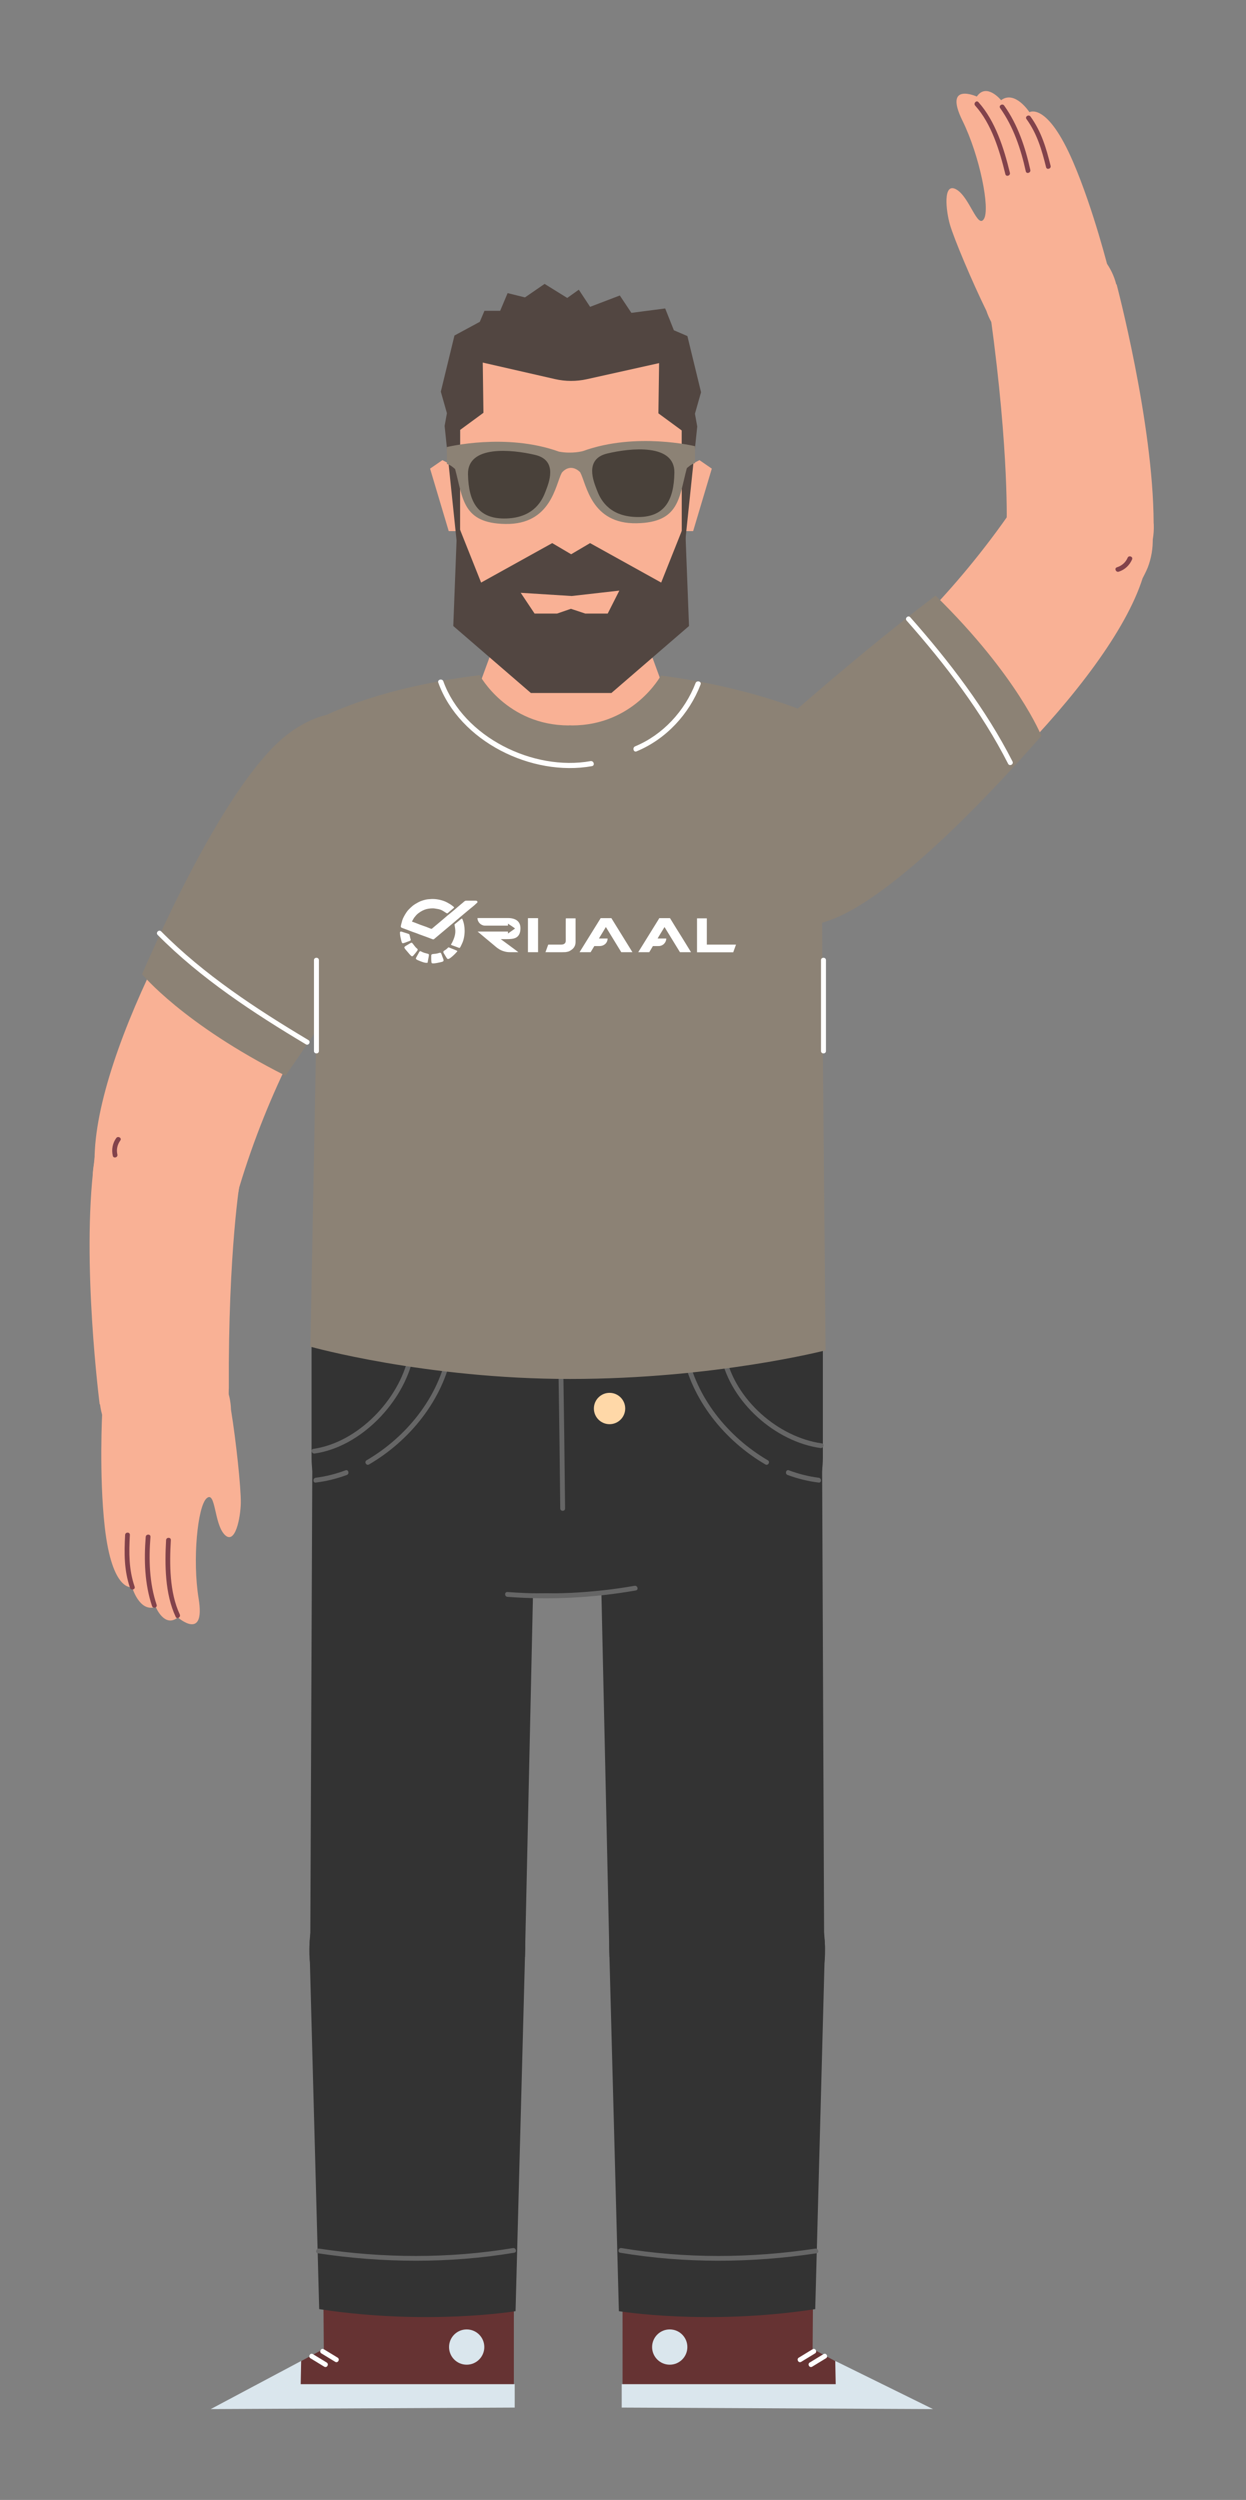 <?xml version="1.0" encoding="UTF-8"?>
<!DOCTYPE svg PUBLIC "-//W3C//DTD SVG 1.1//EN" "http://www.w3.org/Graphics/SVG/1.1/DTD/svg11.dtd">
<!-- Creator: CorelDRAW -->
<svg xmlns="http://www.w3.org/2000/svg" xml:space="preserve" width="68.55mm" height="137.453mm" version="1.1" style="shape-rendering:geometricPrecision; text-rendering:geometricPrecision; image-rendering:optimizeQuality; fill-rule:evenodd; clip-rule:evenodd"
viewBox="0 0 6855 13745.28"
 xmlns:xlink="http://www.w3.org/1999/xlink"
 xmlns:xodm="http://www.corel.com/coreldraw/odm/2003">
 <rect x="0" y="0" width="6855" height="13745.28" fill="#808080" stroke="none"/>
 <defs>
  <style type="text/css">
   <![CDATA[
    .fil11 {fill:white}
    .fil8 {fill:#333333;fill-rule:nonzero}
    .fil3 {fill:#49413A;fill-rule:nonzero}
    .fil1 {fill:#524641;fill-rule:nonzero}
    .fil4 {fill:#663333;fill-rule:nonzero}
    .fil9 {fill:#666666;fill-rule:nonzero}
    .fil7 {fill:#82424B;fill-rule:nonzero}
    .fil2 {fill:#8C8275;fill-rule:nonzero}
    .fil6 {fill:#DAE6ED;fill-rule:nonzero}
    .fil0 {fill:#F9B195;fill-rule:nonzero}
    .fil10 {fill:#FFD8A8;fill-rule:nonzero}
    .fil5 {fill:white;fill-rule:nonzero}
   ]]>
  </style>
 </defs>
 <g id="Слой_x0020_1">
  <polygon class="fil0" points="3644.99,3767.12 3523.9,3436.58 2758.21,3436.58 2637.1,3767.12 1732.36,4009.32 1671.8,4594.58 4610.28,4594.58 4549.73,4009.32 "/>
  <polygon class="fil0" points="3721.82,2594.13 3848.24,2530 3916.03,2576.72 3813.42,2920.24 3721.82,2920.24 "/>
  <polygon class="fil0" points="2560.27,2594.13 2433.84,2530 2366.06,2576.72 2468.67,2920.24 2560.27,2920.24 "/>
  <polygon class="fil0" points="3750.47,1930.2 2531.63,1930.2 2531.63,3366.94 2885.62,3676.14 3396.46,3676.14 3750.47,3366.94 "/>
  <path class="fil1" d="M3823.32 2274.84l33.56 -118.36 -75.11 -308.78 -74.42 -31.89 -47.78 -119.91 -185.96 24.26 -63.62 -95.5 -163.51 62.39 -62.14 -94.25 -63.65 45.35 -124.5 -77.21 -108.03 74.29 -95.43 -23.63 -41.03 97.34 -86.4 0 -25.6 60.5 -139.38 75.29 -75.11 308.77 33.56 118.36 -12.65 70.14 67.95 650.5 17.27 0 0 -628.58 128.4 -94.25 -3.79 -276.17 397.55 90.86c57.63,13.18 117.48,13.35 175.2,0.52l397.44 -88.41 -3.8 276.17 128.41 94.25 0 628.58 17.27 0 67.96 -650.5 -12.66 -70.13z"/>
  <polygon class="fil1" points="3770.37,2912.83 3753.25,2912.83 3637.57,3203.15 3246.33,2986.14 3142.22,3047.45 3038.12,2986.14 2646.88,3203.15 2531.2,2912.83 2514.07,2912.83 2493.79,3442.02 2920.68,3810.24 3363.76,3810.24 3790.64,3442.02 "/>
  <polygon class="fil0" points="3145.06,3277.01 2864.8,3259.39 2941.11,3373.64 3064.56,3373.64 3140.94,3347.33 3219.89,3373.64 3343.34,3373.64 3407.31,3247.3 "/>
  <path class="fil2" d="M3075.07 2483.18c-292.97,-105.37 -616.98,-24.99 -616.98,-24.99l0.74 93.67c17.26,0.86 44.93,27.16 44.93,27.16 43.96,160.81 39.76,298.21 276.91,301.9 252.45,3.94 274.95,-216.33 309.88,-281.16l2.08 -2.81c51.36,-55.02 99.35,-0.15 99.35,-0.15 35.08,64.71 58.25,284.9 310.67,280.24 237.15,-4.38 232.56,-141.77 276.01,-302.69 0,0 27.65,-26.33 44.88,-27.25l0.47 -93.69c0,0 -324.22,-79.46 -616.87,26.75 0,0 -58.92,16.82 -132.07,3.02z"/>
  <path class="fil3" d="M3340.49 2493.59c-128.02,30.64 -73.29,157.22 -57.33,199.25 16.36,43.18 58.74,144.57 215.49,149.76 156.81,5.21 209.08,-90.74 211.6,-243.5 2.66,-161.81 -241.73,-136.16 -369.76,-105.51z"/>
  <path class="fil3" d="M2574.69 2607.8c2.96,152.76 55.52,248.53 212.31,242.88 156.73,-5.64 198.81,-107.15 215.07,-150.39 15.84,-42.07 70.21,-168.8 -57.89,-199.08 -128.14,-30.27 -372.59,-55.23 -369.49,106.59z"/>
  <path class="fil4" d="M2827.08 12550.51c-1.54,-290.47 -238.25,-488.12 -528.71,-486.58 -290.46,1.54 -524.67,201.7 -523.12,492.16 0.11,20.06 1.58,39.78 3.87,59.25l2.36 299.4 -539.38 290.94 1584.87 -8.42 0.15 -639.65 -0.36 0c0.03,-2.39 0.35,-4.71 0.32,-7.1z"/>
  <path class="fil5" d="M1707.88 12966.35c25.35,15.44 50.69,30.89 76.04,46.33 14.64,8.92 28.02,-14.05 13.41,-22.94 -25.34,-15.44 -50.68,-30.89 -76.03,-46.33 -14.64,-8.92 -28.01,14.05 -13.42,22.94z"/>
  <path class="fil5" d="M1768.08 12939.59c25.36,15.45 50.71,30.89 76.06,46.33 14.63,8.92 28,-14.05 13.41,-22.94 -25.35,-15.44 -50.71,-30.89 -76.06,-46.33 -14.64,-8.92 -28,14.05 -13.41,22.94z"/>
  <polygon class="fil6" points="1159.36,13245.81 1656.84,12981.14 1654.38,13108.73 2831.72,13108.73 2831.72,13237.4 "/>
  <path class="fil6" d="M2664.49 12904.7c0,-53.56 -43.43,-96.99 -97,-96.99 -53.57,0 -97,43.43 -97,96.99 0,53.58 43.43,97 97,97 53.57,0 97,-43.42 97,-97z"/>
  <path class="fil4" d="M3425.03 12550.51c1.53,-290.47 238.25,-488.12 528.7,-486.58 290.46,1.54 524.68,201.7 523.13,492.16 -0.11,20.06 -1.57,39.78 -3.86,59.25l-2.38 299.4 539.39 290.94 -1584.86 -8.42 -0.16 -639.65 0.36 0c-0.02,-2.39 -0.33,-4.71 -0.32,-7.1z"/>
  <path class="fil5" d="M4530.81 12943.41c-25.34,15.44 -50.69,30.88 -76.04,46.33 -14.57,8.88 -1.25,31.87 13.42,22.94 25.35,-15.45 50.69,-30.89 76.03,-46.33 14.59,-8.88 1.26,-31.87 -13.41,-22.94z"/>
  <path class="fil5" d="M4470.62 12916.65c-25.35,15.44 -50.7,30.89 -76.06,46.33 -14.58,8.89 -1.23,31.87 13.41,22.94 25.35,-15.44 50.71,-30.89 76.06,-46.33 14.58,-8.88 1.23,-31.87 -13.41,-22.94z"/>
  <polygon class="fil6" points="5132.89,13245.81 4595.26,12981.14 4597.74,13108.73 3420.39,13108.73 3420.39,13237.4 "/>
  <path class="fil6" d="M3587.62 12904.7c0,-53.56 43.43,-96.99 97,-96.99 53.57,0 96.99,43.43 96.99,96.99 0,53.58 -43.42,97 -96.99,97 -53.57,0 -97,-43.42 -97,-97z"/>
  <g id="_105553214405760">
   <path class="fil0" d="M1324.85 8262.53c1.14,-80.22 -25.04,-332.95 -54.06,-511.78 -5.02,-195.42 -167.51,-349.77 -362.93,-344.75 -193.09,4.96 -345.81,163.73 -344.58,356.04l-0.81 0.01c0,0 -18.12,347.77 13.68,632.05 40.36,360.82 150.59,332.64 150.59,332.64 0,0 39.97,140.43 129.92,108.43 0,0 47.81,117.43 121.96,57.98 0,0 153.12,133.78 114.11,-104.38 -34.79,-212.38 -5.6,-508.12 44.48,-551.14 50.07,-43.01 39.96,140.43 98.59,200.44 58.62,60.01 87.91,-95.32 89.05,-175.54z"/>
   <g>
    <path class="fil7" d="M989.12 8876.61c-57.04,-121.99 -56.68,-276.71 -49.23,-408.76 0.96,-16.8 -25.18,-16.75 -26.13,0 -7.73,136.88 -6.34,295.5 52.79,421.95 7.13,15.23 29.66,1.97 22.57,-13.19z"/>
    <path class="fil7" d="M861.71 8823.65c-40.3,-119.74 -43.67,-248.5 -33.89,-373.44 1.31,-16.77 -24.84,-16.68 -26.13,0 -9.95,127.07 -6.17,258.61 34.83,380.39 5.33,15.86 30.59,9.06 25.19,-6.95z"/>
    <path class="fil7" d="M740.65 8723.89c-32.44,-94.92 -31.34,-185.56 -26.18,-284.56 0.87,-16.81 -25.26,-16.76 -26.13,0 -5.3,101.52 -6.11,194.29 27.11,291.51 5.4,15.82 30.66,9.02 25.2,-6.95z"/>
   </g>
  </g>
  <path class="fil0" d="M2401.21 4498.84c15.38,-269.45 -188.78,-500.27 -455.99,-515.52 -11.36,-0.65 -22.52,-0.35 -33.72,-0.21l-0.85 -1.76c-73.45,-4.2 -148.19,17.65 -222.98,60.34 -22.68,12.37 -47.85,22.62 -64.69,42.1 -479.38,554.9 -1102.77,1691.2 -1102.75,2294.62 0,0.57 -7.79,43.53 -9.03,65.36 -12.86,225.22 157.78,418.13 381.13,430.88 209.83,11.98 391.49,-139.37 423.35,-344.5 325.82,-1086.3 979.34,-1750.2 979.34,-1750.2l-1.07 -2.18c61.63,-76.82 101.19,-172.8 107.26,-278.93z"/>
  <g id="_105553214409056">
   <path class="fil0" d="M1258.57 7637.87c0,-0.64 -0.23,-1.23 -0.31,-1.86l0.69 -0.09c-4.19,-765.34 63.56,-1157.31 63.56,-1157.31l-7.36 -1.06c0.7,-5.25 1.78,-10.35 2.28,-15.66 20.86,-220.78 -141.22,-416.67 -362.01,-437.53 -220.79,-20.85 -416.68,141.22 -437.53,362.01 -0.26,2.88 -0.15,5.69 -0.37,8.57 -69.87,546.61 30.96,1326.86 30.96,1326.86l1.93 -0.23c0.01,0.06 0.01,0.12 0.01,0.17 23.17,195.55 200.47,335.3 396.01,312.14 195.56,-23.16 313.01,-194.4 312.14,-396.01z"/>
   <path class="fil7" d="M639.44 6257.4c-20.49,28.54 -26.72,63.41 -18.87,97.49 3.77,16.38 28.98,9.45 25.21,-6.95 -6.39,-27.69 -0.25,-54.39 16.22,-77.35 9.83,-13.69 -12.83,-26.75 -22.56,-13.19z"/>
  </g>
  <path class="fil8" d="M2888.67 10737.39c0,0 58.39,-2631.91 58.84,-2653.99 6.75,-339.46 -262.94,-620.13 -602.4,-626.89 -339.45,-6.76 -620.12,262.94 -626.89,602.4 -0.26,13.19 -10.98,2589.29 -10.98,2589.29 -2.85,21.7 -4.76,43.69 -5.22,66.08 -6.53,327.68 253.82,619.07 581.52,625.59 320.48,6.39 585.99,-263.15 603.63,-580.65l1.09 0.02 0.38 -20.82c0,-0.17 0.04,-0.33 0.04,-0.5 0,-0.18 -0.01,-0.35 -0.01,-0.53z"/>
  <path class="fil8" d="M2302.24 10113.59c-327.74,-3.42 -596.19,259.49 -599.61,587.22l53.46 1995.34c596.09,91.5 1080.23,11.25 1080.23,11.25l53.14 -1994.23c3.41,-327.74 -259.5,-596.17 -587.22,-599.58z"/>
  <path class="fil9" d="M1748.79 12389.08c357.34,53.98 723.51,56.48 1080.33,-3.03 16.82,-2.81 9.69,-28.42 -7.07,-25.62 -351.72,58.65 -713.94,56.24 -1066.2,3.04 -16.71,-2.53 -23.94,23.07 -7.06,25.61z"/>
  <path class="fil8" d="M3823.46 7260.43l-696.33 0 -13.05 0 -696.35 0 -703.61 0 0 753.74c0,239.21 152.78,469.76 376.68,553.97l833.45 192.3 392.7 0 833.45 -192.3c223.88,-84.21 376.68,-314.76 376.68,-553.97l0 -753.74 -703.62 0z"/>
  <path class="fil9" d="M1730.93 7991.88c254.35,-36.31 489.02,-282.29 542.26,-528.92 3.59,-16.68 -22.01,-23.8 -25.62,-7.07 -51.51,238.62 -277.76,475.26 -523.71,510.37 -16.86,2.41 -9.68,28.01 7.07,25.62z"/>
  <path class="fil9" d="M2030.29 8051.94c224.96,-131.32 406.99,-355.88 456.83,-614.91 3.2,-16.7 -22.38,-23.85 -25.62,-7.06 -48.59,252.62 -225.14,470.93 -444.6,599.03 -14.75,8.62 -1.41,31.57 13.39,22.94z"/>
  <path class="fil9" d="M1737.11 8151.5c58.84,-7.24 115.43,-21.23 171.03,-41.76 15.9,-5.87 9.04,-31.55 -7.04,-25.61 -53.2,19.64 -107.65,33.89 -163.99,40.81 -16.73,2.06 -16.95,28.64 0,26.56z"/>
  <path class="fil8" d="M3352.53 10737.39c0,0 -58.41,-2631.91 -58.84,-2653.99 -6.77,-339.46 262.94,-620.13 602.4,-626.89 339.46,-6.76 620.13,262.94 626.89,602.4 0.25,13.19 10.96,2589.29 10.96,2589.29 2.85,21.7 4.77,43.69 5.22,66.08 6.53,327.68 -253.82,619.07 -581.5,625.59 -320.48,6.39 -586.01,-263.15 -603.64,-580.65l-1.07 0.02 -0.41 -20.82c0,-0.17 -0.02,-0.33 -0.02,-0.5 0,-0.18 0.01,-0.35 0.01,-0.53z"/>
  <path class="fil8" d="M3938.97 10113.59c327.73,-3.42 596.18,259.49 599.58,587.22l-53.46 1995.34c-596.07,91.5 -1080.22,11.25 -1080.22,11.25l-53.13 -1994.23c-3.42,-327.74 259.5,-596.17 587.23,-599.58z"/>
  <path class="fil9" d="M4485.33 12363.47c-352.23,53.2 -714.48,55.61 -1066.2,-3.04 -16.71,-2.79 -23.91,22.81 -7.05,25.62 356.82,59.51 722.99,57.01 1080.32,3.03 16.86,-2.54 9.7,-28.14 -7.07,-25.61z"/>
  <path class="fil9" d="M4520.99 7936.1c-240.69,-34.02 -475.34,-240.79 -527.35,-480.21 -3.63,-16.7 -29.26,-9.63 -25.63,7.07 53.74,247.35 296.93,463.57 545.91,498.77 16.73,2.36 23.95,-23.24 7.07,-25.63z"/>
  <path class="fil9" d="M4224.3 8029c-219.47,-128.1 -396,-346.41 -444.62,-599.03 -3.21,-16.76 -28.81,-9.66 -25.59,7.06 49.83,259.03 231.86,483.59 456.8,614.91 14.8,8.63 28.17,-14.31 13.41,-22.94z"/>
  <path class="fil9" d="M4504.07 8124.94c-56.31,-6.92 -110.79,-21.17 -163.96,-40.81 -16.07,-5.93 -22.98,19.73 -7.07,25.61 55.62,20.53 112.2,34.52 171.03,41.76 16.92,2.08 16.78,-24.5 0,-26.56z"/>
  <path class="fil10" d="M3439.66 7744.39c0,-47.59 -38.6,-86.18 -86.18,-86.18 -47.59,0 -86.17,38.59 -86.17,86.18 0,47.59 38.58,86.18 86.17,86.18 47.58,0 86.18,-38.59 86.18,-86.18z"/>
  <path class="fil9" d="M3072.04 7502.07c4.28,263.97 7.52,527.97 10.23,791.97 0.18,17.09 26.75,17.13 26.58,0 -2.71,-264 -5.96,-528 -10.25,-791.97 -0.26,-17.08 -26.84,-17.13 -26.56,0z"/>
  <path class="fil2" d="M1742.28 5568.55l-34.72 1835.77c0,0 632.84,177.63 1428.67,177.6 795.84,-0.04 1405.8,-157.51 1405.8,-157.51l-16.84 -1850.23c0,14.72 -6.13,-1623.12 -6.13,-1623.12 -265.01,-123.8 -613.22,-202.37 -883.07,-236.66 0,0 -148.96,274.96 -491.64,274.26 -0.3,0 -0.57,-0.03 -0.87,-0.04l0 -0.66c-2.23,0.05 -4.39,0.17 -6.54,0.32 -2.16,-0.16 -4.34,-0.29 -6.56,-0.35l0 0.66c-0.29,0.01 -0.56,0.05 -0.86,0.05 -342.68,-0.7 -490.51,-276.26 -490.51,-276.26 -279.69,34.4 -604.48,102.68 -875.93,234.1l-20.8 1622.07z"/>
  <g id="_105553214407488">
   <path class="fil2" d="M1570.47 5914.31c367.35,-521.83 729.28,-1150.62 729.28,-1150.62l-1.11 -2.3c64.91,-80.93 106.59,-182.05 112.98,-293.84 16.2,-283.88 -198.88,-527.04 -480.38,-543.11 -11.96,-0.68 -23.74,-0.36 -35.53,-0.22l-0.9 -1.86c-77.37,-4.42 -156.11,18.6 -234.91,63.58 -23.88,13.03 -46.69,27.75 -68.15,44.34 -272.07,198.22 -599.2,839.57 -810.22,1325.94 0,0 224.02,273.64 788.94,558.09z"/>
   <path class="fil5" d="M867.37 5140.37c236.26,238.88 528.31,430.38 815.6,601.74 15.11,9.01 28.83,-14.55 13.77,-23.54 -285.47,-170.28 -575.37,-360.16 -810.08,-597.49 -12.36,-12.49 -31.64,6.79 -19.29,19.29z"/>
  </g>
  <path class="fil5" d="M2411.34 3753.62c116.94,323.53 514.57,517.94 845.09,458.89 18.15,-3.24 10.47,-30.92 -7.65,-27.69 -314.19,56.13 -698.52,-131.09 -809.75,-438.83 -6.23,-17.26 -34,-9.81 -27.69,7.63z"/>
  <path class="fil5" d="M3502.17 4131.16c162.25,-67.19 289.29,-204.45 352.18,-367.57 6.65,-17.26 -21.11,-24.73 -27.7,-7.63 -58.88,152.69 -180.08,284.54 -332.11,347.5 -16.83,6.98 -9.45,34.78 7.63,27.7z"/>
  <path class="fil9" d="M2791.76 8779.92c236.21,17.59 472.98,5.62 706.3,-35.11 16.81,-2.93 9.68,-28.54 -7.05,-25.62 -230.97,40.32 -465.46,51.57 -699.25,34.16 -17.06,-1.27 -16.96,25.3 0,26.57z"/>
  <path class="fil5" d="M1727.3 5279.21c0,166.52 0,333.05 0,499.57 0,17.55 27.26,17.58 27.26,0 0,-166.52 0,-333.05 0,-499.57 0,-17.55 -27.26,-17.58 -27.26,0z"/>
  <g id="_105553214412608">
   <path class="fil0" d="M5226.17 1234.93c22.23,77.07 120.75,311.28 200.52,473.94 61.62,185.52 261.97,285.96 447.49,224.35 183.31,-60.9 283.26,-257.21 226.18,-440.85l0.78 -0.26c0,0 -83.78,-338.01 -196.87,-600.76 -143.51,-333.5 -240.8,-274.49 -240.8,-274.49 0,0 -79.05,-122.75 -155.84,-65.97 0,0 -79.87,-98.46 -133.54,-20.02 0,0 -185.39,-83.47 -78.82,133.05 95.04,193.09 153.08,484.55 117.68,540.27 -35.42,55.7 -79.08,-122.75 -152.6,-163.12 -73.54,-40.37 -56.41,116.76 -34.18,193.86z"/>
   <g>
    <path class="fil7" d="M5382.87 561.58c93.34,103.8 140.79,255.15 173.19,388.36 3.98,16.28 -21.01,23.98 -24.99,7.6 -31.27,-128.51 -75.92,-276.66 -165.97,-376.78 -11.17,-12.44 6.52,-31.69 17.77,-19.18z"/>
    <path class="fil7" d="M5524.52 580.41c74.61,104.59 116.47,229.36 143.92,353.83 3.58,16.32 -21.39,24.05 -25.01,7.6 -26.99,-122.38 -67.64,-244.61 -141.03,-347.45 -9.78,-13.73 12.37,-27.62 22.12,-13.98z"/>
    <path class="fil7" d="M5669.35 640.66c60.04,83.34 86.23,172.36 110.7,271.03 4.04,16.27 -20.95,23.97 -25.01,7.6 -23.83,-96.21 -49.14,-183.27 -107.78,-264.65 -9.86,-13.68 12.28,-27.57 22.09,-13.98z"/>
   </g>
  </g>
  <g id="_105553214418080">
   <path class="fil0" d="M3923.15 4398.84c-96.5,252.05 27.89,533.97 277.84,629.67 10.64,4.06 21.36,7.17 32.07,10.44l0.28 1.94c68.7,26.31 146.56,28.19 230.77,10.24 25.36,-4.91 52.47,-7.02 74.42,-20.47 625.29,-383.06 1564.38,-1276.32 1747.63,-1851.24 0.17,-0.54 20.65,-39.1 28.47,-59.53 80.66,-210.66 -23.32,-446.3 -232.24,-526.29 -196.29,-75.14 -415.33,13.88 -508,199.63 -640.38,936.02 -1464.68,1370.04 -1464.68,1370.04l0.34 2.4c-82.06,54.46 -148.89,133.9 -186.9,233.17z"/>
   <path class="fil2" d="M5147.08 3274.79c-508.51,385.59 -1044.32,874.73 -1044.32,874.73l0.36 2.54c-86.45,57.38 -156.86,141.06 -196.89,245.64 -101.68,265.54 29.37,562.54 292.71,663.36 11.17,4.28 22.49,7.55 33.77,11l0.28 2.04c72.4,27.72 154.41,29.7 243.13,10.78 26.72,-5.16 52.91,-12.25 78.39,-21.55 319.43,-106.2 825.92,-617.89 1174.72,-1017.18 0,0 -130.33,-328.76 -582.15,-771.36z"/>
   <path class="fil5" d="M5546.22 4199.42c-145.62,-286.08 -346.37,-547.45 -558.37,-787.23 -11.6,-13.13 8.61,-31.44 20.27,-18.25 213.34,241.32 415.74,505.02 562.31,792.95 7.97,15.66 -16.24,28.18 -24.21,12.53z"/>
  </g>
  <path class="fil5" d="M4516.83 5279.21c0,166.52 0,333.05 0,499.57 0,17.55 27.27,17.58 27.27,0 0,-166.52 0,-333.05 0,-499.57 0,-17.55 -27.27,-17.58 -27.27,0z"/>
  <path class="fil11" d="M2205.04 5093.41c0,5.2 3.1,7.08 7.15,8.48l34.21 12.75c7.76,2.76 14.66,6 22.59,8.7l23.15 8.15c11.3,4.46 22.68,9.05 34.1,12.84 13.52,4.49 26.54,9.85 39.85,14.64 22.51,8.09 15.26,9.62 33.53,-5.42l60.82 -51.05c2.69,-2.26 4.81,-4.09 7.52,-6.37 2.76,-2.31 5.23,-4.27 7.87,-6.63 2.53,-2.25 4.94,-4.13 7.56,-6.34l7.6 -6.31c10.5,-8.24 19.96,-17.66 30.48,-25.75 2.52,-1.93 4.92,-4.42 7.44,-6.46 9.06,-7.3 17.4,-15.08 26.49,-22.19l11.71 -9.75c2.57,-2.29 4.94,-4.08 7.54,-6.35 14.07,-12.27 32.56,-25.47 45.48,-38.56 1.67,-1.69 6.81,-5.16 6.81,-7.68 0,-5.34 -4.27,-8.11 -9.85,-8.11l-51.58 0c-8.35,0 -11.14,4.54 -19.31,11.41l-12.39 10.21c-1.56,1.32 -2.96,2.39 -4.37,3.73 -6.84,6.52 -50.05,42.33 -58.58,49.23 -3.07,2.48 -5.62,4.48 -8.68,6.95l-8.08 6.99c-1.64,1.67 -2.38,2.06 -4.05,3.5l-33.63 28.38c-6.77,6.29 -14.23,11.53 -21.15,17.68l-8.18 6.89c-13.55,10.97 -10.1,11.41 -18.99,8.4l-11.21 -4.44c-14.61,-6.47 -30.51,-10.79 -45.39,-16.62 -3.75,-1.47 -42.11,-16.74 -45.04,-16.98 0.69,-2.94 2.27,-4.85 3.67,-7.35 9,-16.1 7.3,-13.23 18.52,-26.67 3.38,-4.04 7.62,-7.63 11.6,-11.01l13.26 -9.34c7.48,-4.5 14.4,-8.21 22.83,-11.37 13.69,-5.14 29.77,-7.28 44.88,-7.28 8.17,0 15.49,1.85 23.66,2.99 10.28,1.43 21.27,4.51 30.12,9.87l8.26 5.08c22.55,13.55 12.21,13.74 36.4,-5.85l16.9 -14.39c3.56,-3.05 -0.08,-5.77 -2.98,-8.06 -5.88,-4.64 -11.26,-9 -17.78,-12.93 -10.33,-6.23 -21.8,-12.72 -33.51,-16.92 -24.77,-8.88 -52.11,-13.21 -79.13,-10.3 -3.22,0.35 -6.25,0.44 -9.17,0.68 -11.53,0.93 -29.43,6.43 -40.75,10.82 -7.26,2.82 -13.62,6.69 -20.31,10.42 -6.45,3.61 -12.96,7.45 -18.85,11.86 -4.19,3.15 -7.52,5.96 -11.22,9.64 -1.86,1.84 -3.29,2.65 -5.24,4.62l-10.13 10.15c-3.53,3.48 -6.19,7.18 -9.09,11.2 -1.64,2.25 -2.75,3.87 -4.27,6.15 -6.83,10.25 -17.82,29.59 -20.99,41.03 -1.19,4.28 -8.1,28.95 -8.1,33.04z"/>
  <path class="fil11" d="M2668.1 5089.35l126.34 0 0 -11.01c3.14,1.66 37.44,24.58 38.83,26.66 -0.95,1.43 -2.77,2.59 -4.4,3.71l-34.43 24.11 0 -11.01 -166.91 0 45.71 38.33c3.95,3.2 7.35,6.25 11.41,9.44l40.39 33.8c13.48,12 29.21,21.92 47.14,27.05 14.28,4.09 21.68,4.97 37.33,4.97 14.1,0 28.2,0 42.3,0 -1.4,-1.91 -76.66,-56.77 -90.49,-67.14l-6.29 -4.72c13.32,0 28.66,0.71 41.73,0 12.39,-0.67 24.79,-0.98 36.69,-5.62 20.08,-7.84 29.95,-26.37 29.95,-54.08 0,-20.02 -7.64,-34.16 -19.19,-42.81 -11.37,-8.51 -28.83,-13.4 -48.61,-13.4l-168.66 0c0,22.94 19.67,41.72 41.16,41.72z"/>
  <path class="fil11" d="M3188.53 5235.4l60.85 0c1.63,-3.07 3.13,-5.28 4.98,-8.36l15.32 -25.25c9.45,0 18.93,-0.01 28.4,0 25,0.03 44.61,-16.99 44.61,-41.73l-47.51 0c2.9,-5.48 6.18,-10.36 9.31,-15.61 8.42,-14.16 18.46,-29.76 26.43,-43.7 0.93,-1.62 1.21,-2.78 3.09,-3.28 0.44,1.94 1.21,2.66 2.19,4.17 0.99,1.5 1.66,2.73 2.62,4.34 1.88,3.15 3.41,5.47 5.29,8.62l63.39 103.52c1.82,3.03 3.56,5.72 5.29,8.62 0.93,1.54 1.56,2.69 2.59,4.36 1.08,1.74 1.74,2.57 2.65,4.3l61.44 0 -7.13 -11.4c-2.47,-4.15 -4.96,-7.83 -7.32,-11.81l-101.46 -163.98 -59.11 0c-0.52,1.93 -5.56,9.35 -6.94,11.61l-108.98 175.58z"/>
  <path class="fil11" d="M3511.34 5235.4l60.86 0c0.51,-1.89 3.62,-6.56 4.88,-8.46l14.82 -25.15c9.48,0 18.93,-0.01 28.41,0 10.62,0.01 16.48,-1.62 23.56,-5.41 11.04,-5.89 21.63,-19.67 21.63,-36.32l-47.52 0c0.59,-2.17 29.54,-49.11 33.07,-55.03 1.24,-2.05 3.39,-6.36 5.19,-7.56l84.61 137.93 60.85 0 -43 -70.01c-2.59,-4.01 -4.75,-7.76 -7.31,-11.82l-14.48 -23.18c-11.66,-18.02 -24.3,-39.51 -36.15,-58.31l-10.79 -17.61c-1.12,-1.76 -3.06,-4.28 -3.6,-6.26l-59.11 0c-3.37,6.35 -10.26,16.52 -14.31,23.36 -4.77,8.04 -9.52,15.25 -14.42,23.25l-50.78 81.93c-9.53,14.75 -19.59,32.36 -29.1,46.83 -2.65,4.02 -4.75,8 -7.31,11.82z"/>
  <path class="fil11" d="M3834.73 5235.98l199.37 0c0.83,-3.5 2.37,-6.83 3.56,-10.36l11.51 -31.95 -160.53 0 0 -144.31 -53.91 0 0 186.62z"/>
  <path class="fil11" d="M3016.41 5193.67c-2.58,4.87 -13.12,36.94 -15.65,41.73 10.51,0 102.98,0.68 110.88,-0.4 20.07,-2.75 24.93,-6.84 38.41,-17.23 1.51,-1.17 2.3,-1.96 3.46,-3.48 4.37,-5.63 4.53,-4.69 8.38,-12.49 3.18,-6.47 4.62,-14.11 4.62,-23.77l0 -128.67 -53.32 0c0,2.91 -0.57,4.03 -0.59,6.94 -0.46,36.54 0,76.41 0.02,113.03 0,9.3 -0.89,15.35 -9.37,20.77 -6.41,4.09 -16.2,3.57 -26.56,3.57 -20.09,0 -40.2,0 -60.28,0z"/>
  <polygon class="fil11" points="2904.55,5235.4 2960.2,5235.4 2960.2,5048.21 2904.55,5048.21 "/>
  <path class="fil11" d="M2500.61 5084.14l3.5 21.99c4.01,28.34 -4.67,51.98 -16.63,76.15 -7.43,14.97 -13.67,10.44 17.4,21.61l16.41 6.18c9.06,3.57 8.33,3.24 16.8,-13.68 1.34,-2.68 2.13,-4.86 3.47,-7.54 10.15,-20.17 14.68,-47.69 14.68,-71.1 0,-21.6 -3.73,-44.01 -12.25,-63.67 -0.68,-1.56 -1.23,-1.98 -1.66,-3.56 -4.77,0 -12.62,8.14 -16.57,11.26l-20.67 16.99c-1.58,1.41 -4.48,2.84 -4.48,5.37z"/>
  <path class="fil11" d="M2372.52 5253.95c0,9.3 -0.36,24.08 0.73,32.88 0.38,2.98 0.36,6.81 2.39,8.63 6,5.42 46.61,-4.52 54.97,-6.62 16.63,-4.18 8.37,-13.04 2.12,-31.92 -8.07,-24.34 -7.66,-19.41 -24.39,-15.26 -4.81,1.2 -8.21,1.87 -13.69,2.54 -11.63,1.44 -22.13,-0.22 -22.13,9.75z"/>
  <path class="fil11" d="M2287.91 5270.18c0,4.39 9.13,8.49 12.66,9.93 10.28,4.21 41.1,18.02 52.24,12.67 0.66,-2.79 -0.02,-1.57 0.35,-4.3l2.98 -16.14c1.1,-5.68 3.63,-17.05 3.63,-22.45 0,-5.1 -5.96,-5.86 -9.97,-6.84 -9.96,-2.46 -16.13,-3.99 -25.54,-8.06 -13.25,-5.71 -13.03,-11.01 -22.44,7.95 -0.98,1.98 -1.94,3.34 -2.9,5.21 -2.54,4.88 -11.01,18.56 -11.01,22.03z"/>
  <path class="fil11" d="M2224.73 5208.74c0,4.58 3.31,7.59 5.69,11.12l24.01 28.15c9.05,9.03 12.37,15.53 22.23,2.8 2.48,-3.22 4.96,-5.57 7.44,-8.78 1.96,-2.52 13.67,-16.81 13.67,-18.8 0,-7.63 -1.37,-5.06 -8.55,-12.31 -7.37,-7.43 -9.84,-12.07 -15.66,-19.12 -9.88,-11.94 -6.57,-11.75 -30.6,2.7 -5.95,3.58 -18.23,9.36 -18.23,14.24z"/>
  <path class="fil11" d="M2439.17 5233.66c0,5.18 3.57,9.31 6.77,14.68 2.11,3.54 12.35,21.7 15.84,23.57 6.03,3.23 14.32,-3.8 19.86,-7.94 7.72,-5.76 21.91,-19 27.84,-26.07 2.56,-3.04 6.17,-6.25 6.78,-8.87 -3.14,-3.3 -30.67,-13.43 -36.03,-15.57 -18.99,-7.58 -8.45,-6.6 -27.15,7.45 -2.71,2.04 -4.91,3.5 -8,5.33 -2.61,1.54 -5.91,3.5 -5.91,7.42z"/>
  <path class="fil11" d="M2200.4 5128.18c0,14.62 4.49,33.11 8.23,46.83 3.71,13.66 5.84,13.08 20.66,7.56 3.48,-1.3 7.17,-2.66 10.92,-4.13 3.88,-1.52 7.23,-2.53 11.11,-3.97 11.47,-4.26 8.55,-6.38 5.87,-16.72 -5.65,-21.76 -1.88,-20.47 -13.41,-24.28 -6.35,-2.1 -12.36,-3.95 -18.82,-6.09 -3.33,-1.11 -5.99,-1.79 -9.27,-2.89 -5.49,-1.84 -15.29,-6.31 -15.29,3.69z"/>
  <g id="_105553214355264">
   <path class="fil0" d="M5450.09 1739.32c0.1,0.64 0.41,1.19 0.55,1.8l-0.67 0.18c103.95,758.27 87.86,1155.72 87.86,1155.72l7.44 0.09c-0.01,5.3 -0.41,10.5 -0.23,15.83 8.11,221.62 194.33,394.7 415.97,386.61 221.61,-8.12 394.71,-194.34 386.58,-415.97 -0.1,-2.89 -0.56,-5.66 -0.72,-8.54 -2,-551.06 -203.68,-1311.5 -203.68,-1311.5l-1.89 0.48c-0.02,-0.06 -0.02,-0.12 -0.03,-0.17 -48.46,-190.86 -242.46,-306.3 -433.31,-257.85 -190.87,48.46 -285.02,233.55 -257.87,433.32z"/>
   <path class="fil7" d="M6144.8 3119.2c26.89,-8.67 47.69,-26.5 59.01,-52.58 6.67,-15.42 31.1,-6.07 24.4,9.38 -13.93,32.08 -39.65,56.43 -73.08,67.23 -15.88,5.12 -26.37,-18.84 -10.33,-24.03z"/>
  </g>
 </g>
</svg>
